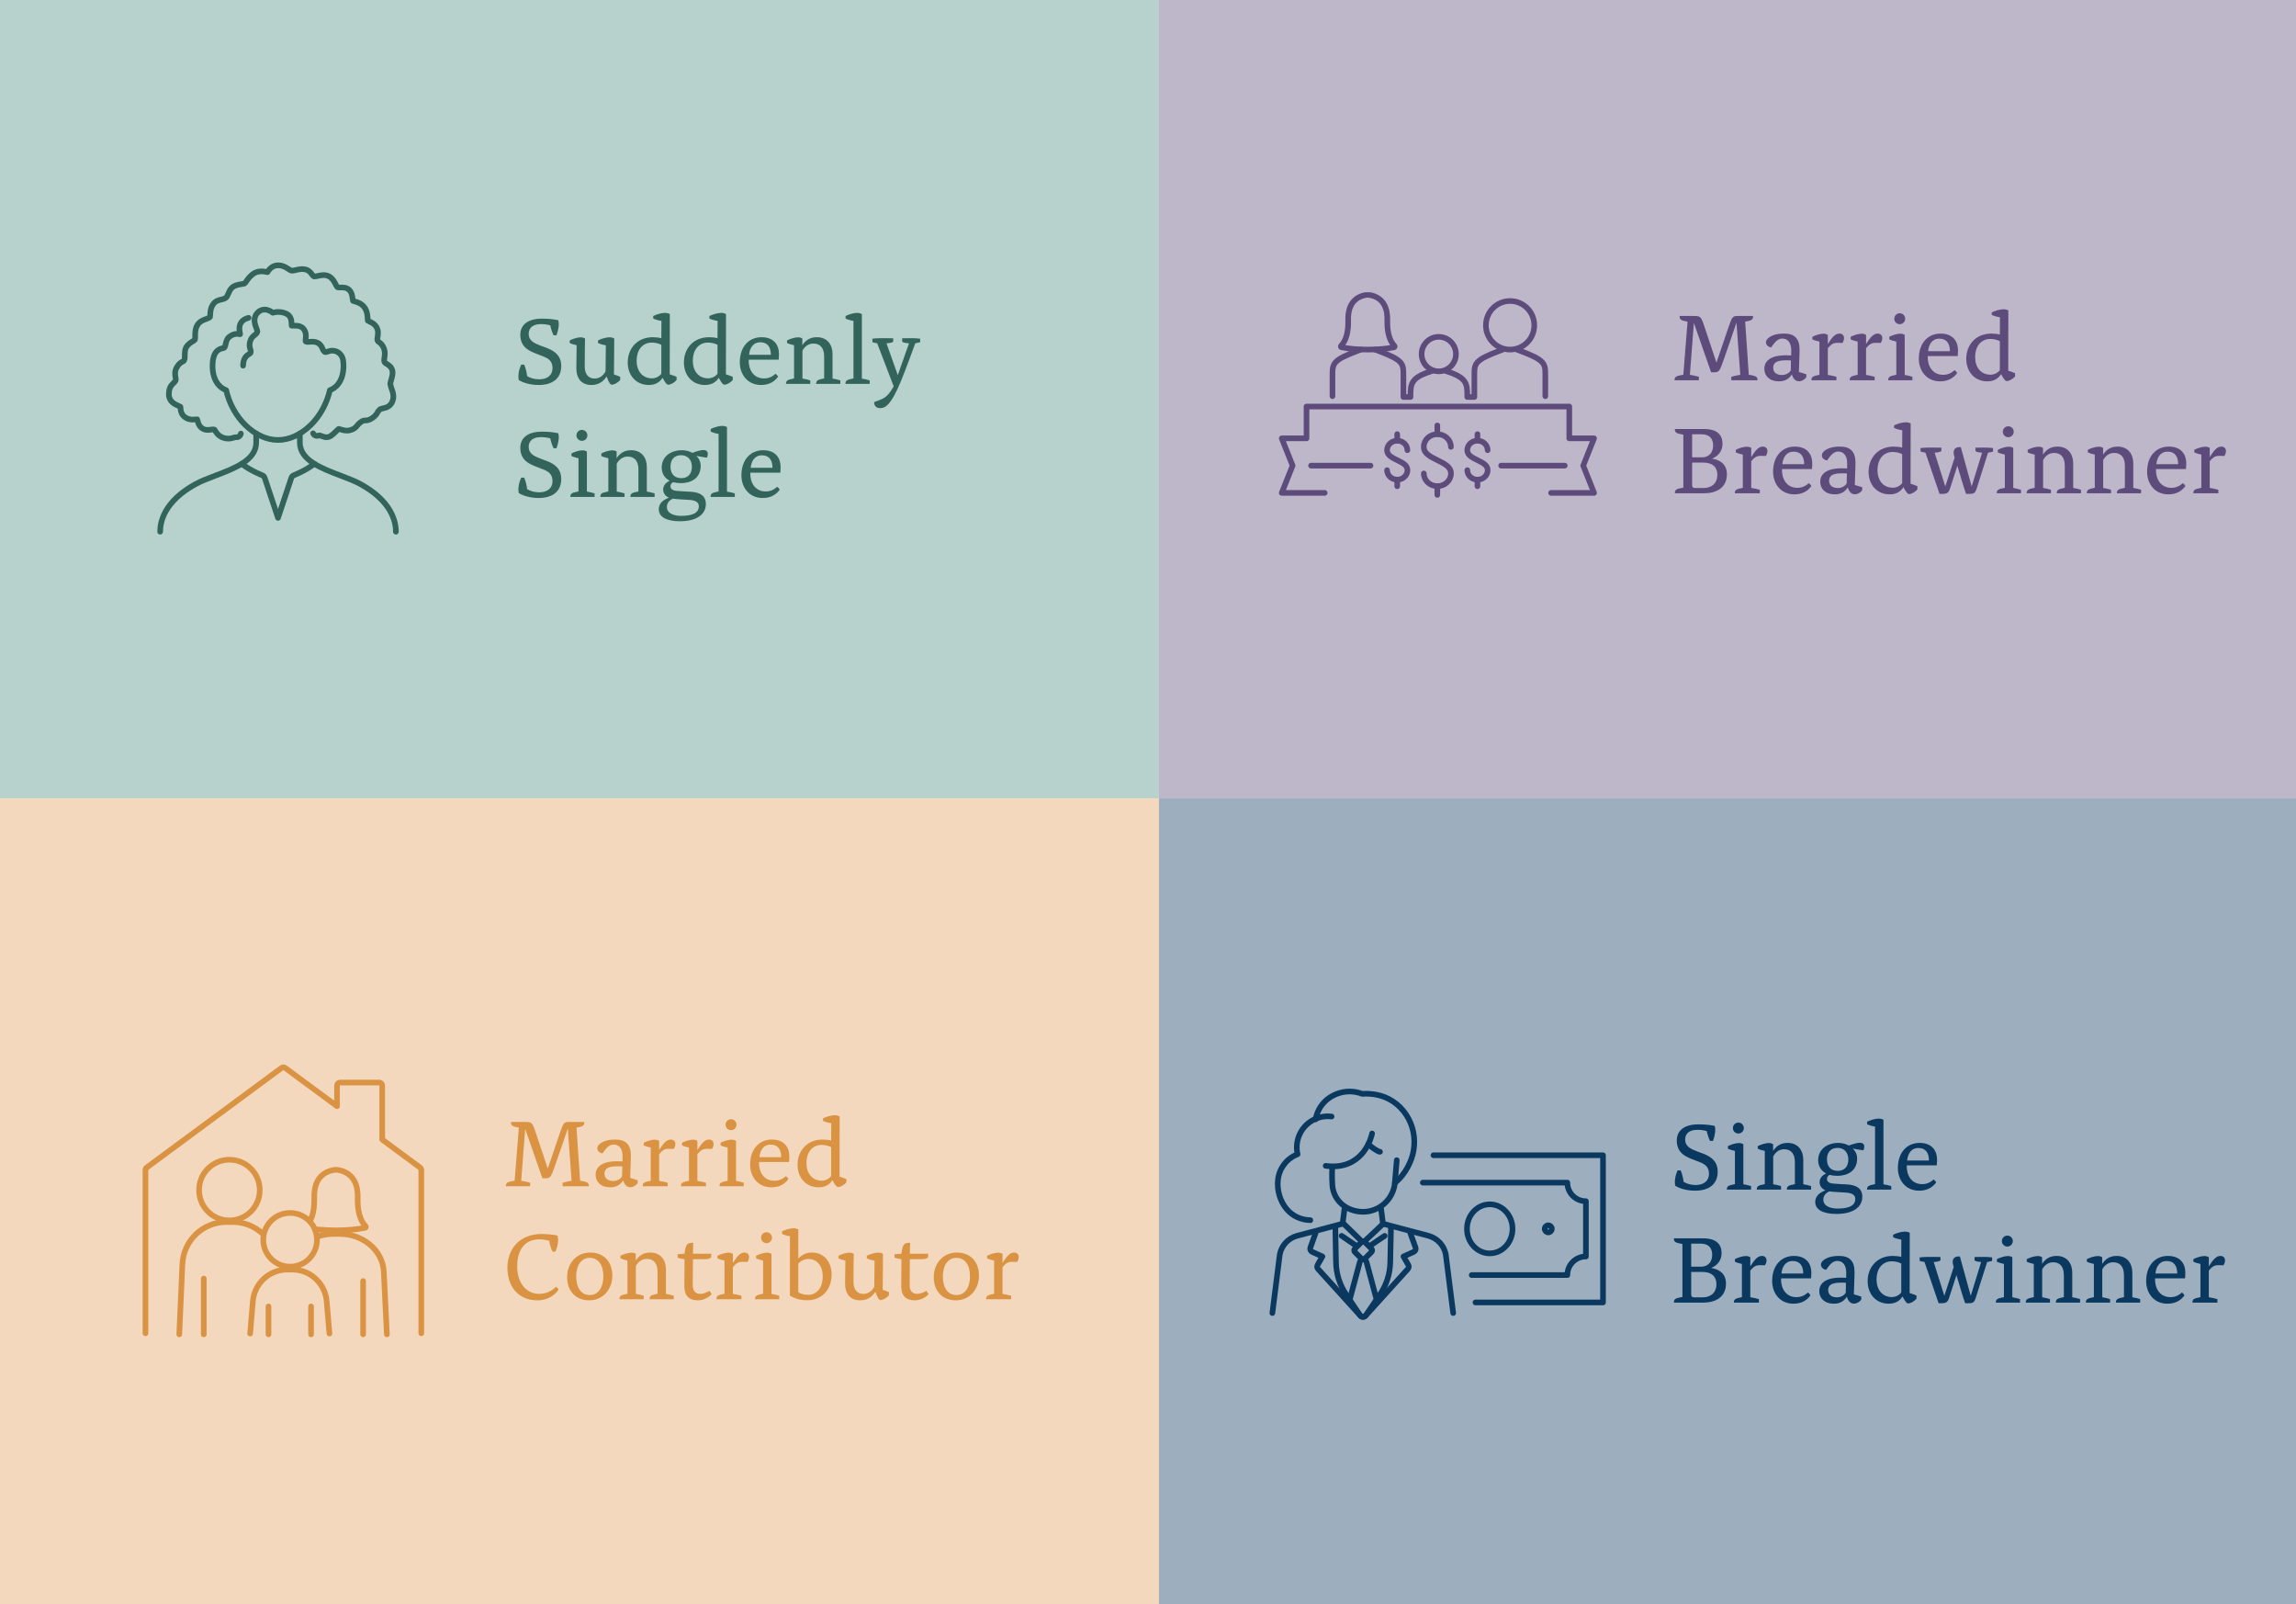 <svg width="630" height="440" viewBox="0 0 630 440" fill="none" xmlns="http://www.w3.org/2000/svg">
<rect x="0" y="0" width="630" height="440" fill="#808080" stroke="none"/>
<g clip-path="url(#clip0_25_2)">
<rect width="630" height="440" fill="#F1F6F8"/>
<rect width="318" height="219" fill="#B7D1CC"/>
<rect y="219" width="318" height="221" fill="#F3D8BE"/>
<rect x="318" width="318" height="219" fill="#BEB7C9"/>
<rect x="318" y="219" width="318" height="221" fill="#9DAFBF"/>
<g clip-path="url(#clip1_25_2)">
<path d="M108.629 145.846C108.629 142.976 107.372 137.465 98.958 132.819C97.421 131.969 95.459 131.223 93.382 130.436C88.175 128.458 82.274 126.219 82.274 121.396V118.918" stroke="#32645C" stroke-width="1.548" stroke-linecap="round" stroke-linejoin="round"/>
<path d="M70.297 118.918V121.396C70.297 126.218 64.395 128.458 59.189 130.436C57.111 131.225 55.15 131.969 53.614 132.819C45.199 137.465 43.942 142.976 43.942 145.846" stroke="#32645C" stroke-width="1.548" stroke-linecap="round" stroke-linejoin="round"/>
<path d="M66.321 127.223C68.649 129.086 71.883 130.337 71.921 130.353C72.257 130.482 72.516 130.754 72.63 131.092L76.285 142.057L79.941 131.092C80.054 130.752 80.314 130.48 80.649 130.353C80.687 130.339 83.922 129.086 86.25 127.223" stroke="#32645C" stroke-width="1.548" stroke-linecap="round" stroke-linejoin="round"/>
<path d="M66.703 100.303C66.742 98.236 67.609 97.55 68.42 97.069C68.716 96.893 68.716 96.89 68.745 96.78C68.862 96.343 68.816 96.206 68.704 95.872C68.477 95.196 68.312 94.489 68.764 93.272C69.008 92.615 69.48 92.234 69.858 91.927C70.24 91.62 70.492 91.413 70.628 90.933C70.625 90.768 70.46 90.33 70.35 90.039C69.946 88.972 69.268 87.183 70.749 85.701C71.263 85.187 71.902 84.917 72.6 84.917C72.612 84.917 72.626 84.917 72.638 84.917C73.539 84.929 74.332 85.386 74.853 85.784C75.697 85.552 77.102 85.369 78.59 86.061C79.922 86.681 79.974 88.022 80.003 88.824C80.008 88.978 80.017 89.188 80.036 89.333C80.195 89.348 80.443 89.341 80.624 89.338C81.453 89.317 82.995 89.283 83.672 90.805C84.011 91.566 83.939 92.307 83.88 92.904C83.841 93.313 83.819 93.609 83.899 93.681C84.063 93.827 84.572 93.793 85.02 93.762C85.674 93.717 86.415 93.668 87.106 94.015C88.011 94.467 88.291 95.151 88.477 95.604C88.618 95.946 88.719 96.192 89.104 96.529C89.202 96.615 89.534 96.61 90.055 96.401C90.894 96.066 91.83 96.123 92.621 96.561C93.412 97 93.957 97.762 94.117 98.652C94.209 99.168 94.256 99.731 94.256 100.327C94.256 104.595 92.148 106.447 90.514 107.033C89.678 110.691 87.839 114.054 85.284 116.571C82.586 119.228 79.391 120.693 76.287 120.693C73.183 120.693 69.989 119.23 67.291 116.571C64.736 114.054 62.896 110.691 62.06 107.033C60.426 106.447 58.318 104.597 58.318 100.327C58.318 99.187 58.487 98.19 58.822 97.358C59.216 96.377 60.11 95.671 61.156 95.513C61.609 95.444 61.708 95.353 61.922 94.366C62.063 93.714 62.24 92.904 62.94 92.38C64.151 91.472 65.005 91.534 65.712 91.663C65.759 91.671 65.815 91.681 65.858 91.687C65.865 91.681 65.876 91.675 65.886 91.666C65.87 91.546 65.843 91.391 65.822 91.274C65.721 90.703 65.583 89.921 65.836 89.144C66.152 88.169 66.948 87.51 68.202 87.187" stroke="#32645C" stroke-width="1.548" stroke-linecap="round" stroke-linejoin="round"/>
<path d="M66.087 118.941C65.979 119.594 65.362 120.034 64.708 119.926C64.624 119.91 64.352 119.991 64.155 120.048C63.761 120.163 63.245 120.313 62.616 120.315C62.212 120.315 61.761 120.253 61.266 120.079C59.901 119.601 59.337 118.657 58.999 118.093C58.955 118.017 58.898 117.921 58.857 117.861C58.609 117.763 58.313 117.795 57.846 117.857C57.332 117.926 56.694 118.012 56.038 117.777C54.725 117.302 54.398 116.109 54.204 115.395C54.173 115.28 54.128 115.12 54.092 115.018C54.023 115.001 53.901 115.006 53.588 115.044C53.002 115.115 52.116 115.221 51.097 114.654C49.695 113.875 49.59 112.628 49.534 111.958C49.523 111.839 49.51 111.671 49.491 111.574C49.364 111.5 49.119 111.394 48.947 111.318C48.036 110.921 46.339 110.182 46.339 108.189C46.339 106.454 46.899 105.771 47.577 105.118C47.802 104.901 47.979 104.729 48.151 104.437C48.275 104.225 48.256 104.036 48.161 103.506C48.039 102.819 47.855 101.78 48.571 100.649C49.19 99.668 49.68 99.388 50.17 99.168C50.331 99.094 50.366 99.079 50.526 98.84C50.7 98.578 50.701 98.023 50.703 97.485C50.705 96.627 50.708 95.653 51.358 94.871C51.9 94.221 52.404 93.917 52.809 93.671C53.066 93.516 53.272 93.391 53.49 93.181C53.55 93.004 53.55 92.505 53.55 92.17C53.55 91.32 53.55 90.261 54.075 89.317C54.704 88.182 55.678 87.83 56.46 87.546C56.938 87.372 57.318 87.235 57.627 86.948C57.66 86.824 57.672 86.535 57.681 86.318C57.712 85.565 57.76 84.427 58.558 83.364C59.192 82.518 60.05 82.32 60.74 82.161C61.161 82.063 61.524 81.978 61.845 81.765C62.23 81.509 62.382 81.182 62.636 80.582C62.812 80.169 63.011 79.702 63.352 79.248C64.065 78.297 65.293 78.097 66.28 77.936C66.564 77.889 66.992 77.819 67.117 77.76C67.198 77.717 67.339 77.509 67.502 77.27C67.838 76.775 68.295 76.098 69.222 75.31C70.539 74.191 72.257 74.356 73.387 74.653C73.937 73.708 74.881 72.779 76.286 72.779C77.591 72.779 78.492 73.369 79.15 73.799C79.474 74.01 79.78 74.21 79.988 74.237C80.296 74.278 80.748 74.174 81.226 74.064C81.975 73.89 82.825 73.694 83.729 73.892C84.744 74.113 85.268 74.818 85.616 75.284C85.923 75.697 86.023 75.805 86.238 75.845C86.407 75.874 86.866 75.771 87.199 75.695C88.083 75.494 89.295 75.219 90.379 75.869C91.292 76.418 91.739 77.294 92.098 77.999C92.234 78.268 92.44 78.672 92.552 78.758C92.717 78.87 93.097 78.863 93.465 78.856C94.158 78.842 95.107 78.825 95.852 79.568C96.531 80.247 96.656 81.177 96.76 81.925C96.785 82.112 96.822 82.377 96.861 82.532C96.985 82.58 97.183 82.639 97.337 82.685C98.099 82.91 99.253 83.252 100.032 84.372C100.766 85.426 100.831 86.557 100.88 87.385C100.892 87.581 100.905 87.84 100.931 87.969C101.026 88.038 101.253 88.141 101.409 88.213C101.982 88.476 102.847 88.874 103.354 89.824C103.868 90.787 103.722 91.716 103.615 92.393C103.553 92.787 103.5 93.126 103.579 93.363C103.657 93.597 103.689 93.621 103.944 93.805C104.255 94.03 104.728 94.371 105.125 95.103C105.765 96.286 105.603 97.351 105.484 98.13C105.405 98.654 105.364 98.962 105.471 99.218C105.588 99.504 105.784 99.634 106.181 99.878C106.652 100.169 107.364 100.609 107.627 101.543C107.866 102.394 107.608 103.281 107.359 104.139C107.247 104.524 107.058 105.169 107.099 105.376C107.202 105.907 107.357 106.352 107.507 106.786C107.79 107.602 108.083 108.445 107.859 109.489C107.426 111.504 105.976 111.82 105.11 112.009C104.633 112.113 104.355 112.181 104.166 112.37C103.786 112.75 103.679 112.945 103.555 113.172C103.295 113.646 103.027 114.059 102.166 114.668C101.279 115.294 100.623 115.325 100.145 115.345C99.791 115.361 99.576 115.371 99.035 115.758C98.483 116.152 98.254 116.439 98.032 116.716C97.587 117.271 97.159 117.72 96.062 118.007C95.004 118.286 94.112 118.004 93.46 117.797C93.29 117.744 93.068 117.673 92.944 117.653C92.733 117.809 92.425 118.114 92.148 118.385C91.335 119.187 90.566 119.943 89.617 119.943C89.12 119.943 88.685 119.778 88.302 119.632C87.899 119.479 87.645 119.391 87.499 119.458C86.898 119.735 86.186 119.474 85.91 118.872" stroke="#32645C" stroke-width="1.548" stroke-linecap="round" stroke-linejoin="round"/>
</g>
<path d="M142.763 91.883C142.763 89.176 144.72 87.407 148.74 87.407C150.964 87.407 152.412 87.675 153.162 87.836C153.484 88.8 153.323 90.194 152.706 91.963H151.902C151.634 91.481 151.179 90.248 150.991 89.256C150.375 89.069 149.49 88.908 148.445 88.908C146.274 88.908 145.068 89.873 145.068 91.588C145.068 92.955 145.899 93.759 147.212 94.348C148.15 94.777 148.659 94.938 149.892 95.394C152.438 96.332 153.993 97.725 153.993 100.405C153.993 103.916 151.5 105.604 147.802 105.604C145.309 105.604 143.407 104.908 142.361 104.264C142.04 102.978 142.442 101.182 143.005 100.03H143.835C144.291 101.048 144.559 102.388 144.639 103.166C145.363 103.648 146.596 104.05 147.963 104.05C150.241 104.05 151.607 102.844 151.607 100.995C151.607 99.092 150.535 98.341 149.035 97.752C147.4 97.082 146.891 97.001 145.524 96.305C143.889 95.474 142.763 94.107 142.763 91.883ZM168.541 92.847C168.487 97.457 168.514 100.512 168.46 102.71C169.184 102.951 169.827 103.192 170.176 103.353V104.238C169.613 104.908 168.594 105.524 167.844 105.524C167.442 105.524 166.96 104.747 166.477 103.273C165.861 104.157 164.682 105.604 162.296 105.604C159.67 105.604 158.142 103.97 158.142 100.941C158.142 99.44 158.196 95.903 158.223 94.697C157.579 94.563 156.775 94.322 156.32 94.08V93.383C157.017 93.008 158.383 92.526 159.321 92.526C159.911 92.526 160.286 92.713 160.527 92.847C160.501 94.268 160.447 96.492 160.447 100.539C160.447 102.656 161.465 103.836 163.154 103.836C164.44 103.836 165.486 103.112 166.156 101.879L166.236 94.724C165.352 94.59 164.548 94.322 164.092 94.08V93.383C164.789 93.008 166.129 92.526 167.335 92.526C167.924 92.526 168.3 92.713 168.541 92.847ZM178.917 103.782C179.935 103.782 180.927 103.246 181.463 102.522V94.59C180.98 94.295 179.935 93.973 178.89 93.973C176.156 93.973 174.682 96.171 174.682 98.931C174.682 101.638 176.156 103.782 178.917 103.782ZM183.794 86.147L183.768 102.683C184.438 102.898 185.108 103.112 185.644 103.353V104.238C185.161 104.854 184.116 105.524 183.366 105.524C183.017 105.524 182.615 105.176 181.811 103.621C181.221 104.532 180.176 105.604 178.032 105.604C174.575 105.604 172.243 103.005 172.243 99.414C172.243 95.581 174.87 92.499 179.131 92.499C179.935 92.499 180.873 92.606 181.463 92.767L181.49 88.023C180.578 87.889 179.721 87.621 179.238 87.38V86.683C179.962 86.308 181.436 85.826 182.454 85.826C183.071 85.826 183.553 86.013 183.794 86.147ZM194.332 103.782C195.351 103.782 196.342 103.246 196.878 102.522V94.59C196.396 94.295 195.351 93.973 194.305 93.973C191.572 93.973 190.098 96.171 190.098 98.931C190.098 101.638 191.572 103.782 194.332 103.782ZM199.21 86.147L199.183 102.683C199.853 102.898 200.523 103.112 201.059 103.353V104.238C200.577 104.854 199.532 105.524 198.781 105.524C198.433 105.524 198.031 105.176 197.227 103.621C196.637 104.532 195.592 105.604 193.448 105.604C189.991 105.604 187.659 103.005 187.659 99.414C187.659 95.581 190.285 92.499 194.547 92.499C195.351 92.499 196.289 92.606 196.878 92.767L196.905 88.023C195.994 87.889 195.136 87.621 194.654 87.38V86.683C195.377 86.308 196.851 85.826 197.87 85.826C198.486 85.826 198.969 86.013 199.21 86.147ZM212.83 102.522C213.017 102.656 213.473 103.166 213.5 103.326C212.669 104.479 211.275 105.604 208.837 105.604C205.031 105.604 202.994 102.603 202.994 99.414C202.994 94.992 205.594 92.499 208.944 92.499C212.374 92.499 213.741 94.67 213.741 97.055C213.741 97.671 213.714 98.1 213.661 98.663H205.433C205.326 101.182 206.612 103.809 209.641 103.809C211.007 103.809 211.919 103.3 212.83 102.522ZM211.517 97.323C211.517 95.34 210.713 93.893 208.622 93.893C206.559 93.893 205.701 95.608 205.54 97.323H211.517ZM228.44 97.135V103.836C229.218 103.97 230.022 104.157 230.584 104.345V105.31H223.938C223.938 104.372 224.313 104.157 226.135 103.809V97.779C226.135 95.42 225.037 94.241 223.187 94.241C221.66 94.241 220.668 95.26 220.186 96.224V103.836C220.963 103.97 221.767 104.157 222.33 104.345V105.31H215.683C215.683 104.372 216.058 104.157 217.881 103.809V94.697C217.211 94.563 216.407 94.322 215.951 94.08V93.383C216.648 93.008 218.015 92.526 218.98 92.526C219.543 92.526 219.918 92.713 220.159 92.847V94.697C220.936 93.491 222.115 92.499 224.125 92.499C227.047 92.499 228.44 94.59 228.44 97.135ZM236.487 86.147V103.862C237.13 103.943 238.095 104.157 238.631 104.345V105.31H231.984C231.984 104.372 232.36 104.157 234.182 103.809V88.023C233.324 87.889 232.467 87.621 232.011 87.38V86.683C232.708 86.308 234.209 85.826 235.147 85.826C235.763 85.826 236.246 86.013 236.487 86.147ZM243.237 94.161L246.346 102.898L249.428 94.161H249.401C248.731 94.134 247.9 94.027 247.552 93.732V92.794C248.41 92.767 249.643 92.767 249.75 92.767H250.232C250.768 92.767 251.921 92.821 252.483 92.901V93.866C252.055 94 251.653 94.08 251.143 94.161C250.581 95.769 248.624 101.048 247.338 104.238C244.39 111.501 242.728 111.956 241.495 111.956C240.262 111.956 239.807 111.072 239.86 110.295C242.514 109.276 243.318 109.276 245.22 105.98L240.691 94.161C240.182 94.08 239.807 94 239.378 93.866V92.901C239.941 92.821 241.066 92.767 241.602 92.767H242.889C242.996 92.767 244.229 92.767 245.086 92.794V93.732C244.711 94.027 243.934 94.134 243.237 94.161ZM142.763 122.883C142.763 120.176 144.72 118.407 148.74 118.407C150.964 118.407 152.412 118.675 153.162 118.836C153.484 119.801 153.323 121.194 152.706 122.963H151.902C151.634 122.481 151.179 121.248 150.991 120.256C150.375 120.069 149.49 119.908 148.445 119.908C146.274 119.908 145.068 120.873 145.068 122.588C145.068 123.955 145.899 124.759 147.212 125.348C148.15 125.777 148.659 125.938 149.892 126.393C152.438 127.331 153.993 128.725 153.993 131.405C153.993 134.916 151.5 136.604 147.802 136.604C145.309 136.604 143.407 135.908 142.361 135.264C142.04 133.978 142.442 132.182 143.005 131.03H143.835C144.291 132.048 144.559 133.388 144.639 134.166C145.363 134.648 146.596 135.05 147.963 135.05C150.241 135.05 151.607 133.844 151.607 131.995C151.607 130.092 150.535 129.342 149.035 128.752C147.4 128.082 146.891 128.002 145.524 127.305C143.889 126.474 142.763 125.107 142.763 122.883ZM158.169 119.425C158.169 118.595 158.839 117.924 159.67 117.924C160.501 117.924 161.171 118.595 161.171 119.425C161.171 120.256 160.501 120.926 159.67 120.926C158.839 120.926 158.169 120.256 158.169 119.425ZM161.037 123.847V134.836C161.787 134.97 162.591 135.157 163.154 135.345V136.31H156.507C156.507 135.372 156.883 135.157 158.732 134.809V125.697C158.062 125.563 157.258 125.321 156.802 125.08V124.383C157.499 124.008 158.866 123.526 159.831 123.526C160.393 123.526 160.795 123.713 161.037 123.847ZM177.483 128.136V134.836C178.26 134.97 179.064 135.157 179.627 135.345V136.31H172.98C172.98 135.372 173.355 135.157 175.178 134.809V128.779C175.178 126.42 174.079 125.241 172.23 125.241C170.702 125.241 169.71 126.259 169.228 127.224V134.836C170.005 134.97 170.809 135.157 171.372 135.345V136.31H164.726C164.726 135.372 165.101 135.157 166.923 134.809V125.697C166.253 125.563 165.449 125.321 164.994 125.08V124.383C165.69 124.008 167.057 123.526 168.022 123.526C168.585 123.526 168.96 123.713 169.201 123.847V125.697C169.978 124.491 171.158 123.499 173.168 123.499C176.089 123.499 177.483 125.589 177.483 128.136ZM186.979 131.164C188.614 131.164 189.847 130.146 189.847 128.028C189.847 126.045 188.614 124.866 186.872 124.866C184.943 124.866 183.978 126.179 183.978 127.975C183.978 130.199 185.237 131.164 186.979 131.164ZM187.14 123.499C188.105 123.499 189.177 123.767 189.981 124.223C191.026 123.821 192.313 123.445 193.036 123.445C193.733 123.445 194.216 123.821 194.216 124.464C194.216 124.866 194.108 125.321 193.974 125.536C193.974 125.536 192.179 125.295 191.053 125.053C191.75 125.67 192.259 126.608 192.259 127.76C192.259 131.271 189.525 132.531 186.819 132.531C186.122 132.531 185.398 132.45 184.728 132.263C184.299 132.45 183.978 132.852 183.978 133.388C183.978 133.978 184.38 134.514 185.613 134.648C187.14 134.809 187.891 134.782 189.499 134.889C192.179 135.05 193.68 136.042 193.68 138.293C193.68 140.973 191.348 142.983 186.551 142.983C182.772 142.983 180.762 141.723 180.762 139.713C180.762 138.186 181.807 137.167 183.549 136.524C182.477 136.042 181.968 135.184 181.968 134.273C181.968 133.094 182.772 132.37 183.737 131.861C182.504 131.218 181.566 130.012 181.566 128.243C181.566 125.375 183.871 123.499 187.14 123.499ZM188.989 137.114C187.328 137.007 186.041 136.98 184.621 136.792C183.522 137.275 182.986 138.132 182.986 139.07C182.986 140.973 185.211 141.509 186.872 141.509C189.847 141.509 191.75 140.785 191.75 138.883C191.75 137.73 190.839 137.221 188.989 137.114ZM199.479 117.147V134.862C200.122 134.943 201.087 135.157 201.623 135.345V136.31H194.976C194.976 135.372 195.352 135.157 197.174 134.809V119.023C196.317 118.889 195.459 118.621 195.003 118.38V117.683C195.7 117.308 197.201 116.826 198.139 116.826C198.755 116.826 199.238 117.013 199.479 117.147ZM213.275 133.522C213.462 133.656 213.918 134.166 213.945 134.326C213.114 135.479 211.72 136.604 209.281 136.604C205.476 136.604 203.439 133.603 203.439 130.414C203.439 125.991 206.039 123.499 209.389 123.499C212.819 123.499 214.186 125.67 214.186 128.055C214.186 128.672 214.159 129.1 214.106 129.663H205.878C205.771 132.182 207.057 134.809 210.086 134.809C211.452 134.809 212.364 134.3 213.275 133.522ZM211.962 128.323C211.962 126.34 211.158 124.893 209.067 124.893C207.003 124.893 206.146 126.608 205.985 128.323H211.962Z" fill="#32645C"/>
<g clip-path="url(#clip2_25_2)">
<path d="M62.948 334.779C67.548 334.779 71.277 331.05 71.277 326.45C71.277 321.85 67.548 318.121 62.948 318.121C58.348 318.121 54.619 321.85 54.619 326.45C54.619 331.05 58.348 334.779 62.948 334.779Z" stroke="#D99342" stroke-width="1.548" stroke-linecap="round" stroke-linejoin="round"/>
<path d="M79.606 347.457C83.676 347.457 86.976 344.158 86.976 340.087C86.976 336.017 83.676 332.718 79.606 332.718C75.536 332.718 72.236 336.017 72.236 340.087C72.236 344.158 75.536 347.457 79.606 347.457Z" stroke="#D99342" stroke-width="1.548" stroke-linecap="round" stroke-linejoin="round"/>
<path d="M115.597 365.728V320.934C115.597 320.671 115.471 320.423 115.26 320.267L104.878 312.599V297.779C104.878 297.322 104.506 296.95 104.049 296.95H93.307C92.85 296.95 92.478 297.322 92.478 297.779V303.443L78.248 292.935C77.954 292.719 77.555 292.719 77.263 292.935L40.252 320.267C40.041 320.423 39.915 320.671 39.915 320.934V365.727" stroke="#D99342" stroke-width="1.548" stroke-linecap="round" stroke-linejoin="round"/>
<path d="M85.162 334.748C85.256 334.527 85.533 333.923 85.612 333.682C86.073 332.286 86.281 330.558 86.231 328.525C86.169 325.975 86.785 324.014 88.059 322.695C89.773 320.924 92.169 320.882 92.184 320.882C92.208 320.882 94.603 320.924 96.318 322.695C97.594 324.012 98.207 325.974 98.145 328.525C98.056 332.164 98.784 334.795 100.304 336.346C100.417 336.463 100.396 336.585 100.381 336.633C100.345 336.755 100.245 336.776 100.212 336.783C97.925 337.257 95.226 337.498 92.188 337.498C90.623 337.498 89.132 337.431 87.739 337.302C87.548 337.285 86.828 337.255 86.64 337.235" stroke="#D99342" stroke-width="1.548" stroke-linecap="round" stroke-linejoin="round"/>
<path d="M68.636 365.808L69.356 357.337C69.585 352.244 73.758 348.255 78.856 348.255H80.172C85.27 348.255 89.443 352.244 89.674 357.375L90.392 365.808" stroke="#D99342" stroke-width="1.548" stroke-linecap="round" stroke-linejoin="round"/>
<path d="M49.191 366.023L50.043 346.79C50.335 340.294 55.657 335.204 62.162 335.204H63.84C67.091 335.204 70.049 336.476 72.229 338.567" stroke="#D99342" stroke-width="1.548" stroke-linecap="round" stroke-linejoin="round"/>
<path d="M86.914 339.277C88.333 338.76 89.884 338.474 91.51 338.474H93.189C99.692 338.474 105.015 343.023 105.308 348.831L106.159 366.023" stroke="#D99342" stroke-width="1.548" stroke-linecap="round" stroke-linejoin="round"/>
<path d="M55.912 366.023V350.719" stroke="#D99342" stroke-width="1.548" stroke-linecap="round" stroke-linejoin="round"/>
<path d="M99.635 366.023V351.409" stroke="#D99342" stroke-width="1.548" stroke-linecap="round" stroke-linejoin="round"/>
<path d="M85.351 366.022V358.371" stroke="#D99342" stroke-width="1.548" stroke-linecap="round" stroke-linejoin="round"/>
<path d="M73.676 366.022V358.371" stroke="#D99342" stroke-width="1.548" stroke-linecap="round" stroke-linejoin="round"/>
</g>
<path d="M158.178 309.318L159.17 323.871C161.207 324.219 161.582 324.433 161.582 325.398H154.373V324.433C155.016 324.219 156.034 324.031 156.838 323.897L155.793 309.586C154.587 313.177 153.274 316.956 152.095 320.306C151.344 322.423 151.05 323.201 149.951 323.201H148.825C148.825 323.201 145.85 314.624 144.108 309.666L143.009 323.897C143.813 324.031 144.832 324.219 145.475 324.433V325.398H138.802C138.802 324.433 139.177 324.219 141.214 323.871L142.366 309.318C140.49 308.969 140.195 308.755 140.195 307.763H144.296C145.85 307.763 146.118 308.031 146.895 310.363L150.299 320.547L153.73 310.497C154.56 308.031 154.855 307.763 156.008 307.763H160.349C160.349 308.755 160.055 308.969 158.178 309.318ZM168.284 323.951C169.329 323.951 170.321 323.388 170.696 322.665L170.75 319.958C167.855 319.797 165.872 320.038 165.872 321.968C165.872 323.308 166.89 323.951 168.284 323.951ZM174.957 323.737V324.567C174.475 325.237 173.698 325.666 172.947 325.666C172.009 325.666 171.366 325.023 170.991 323.79C170.24 324.969 169.142 325.693 167.426 325.693C164.827 325.693 163.433 324.139 163.433 322.263C163.433 319.77 165.684 318.537 169.302 318.537C169.972 318.537 170.348 318.564 170.803 318.591C170.803 318.591 170.83 317.653 170.83 317.224C170.83 315.134 169.919 313.954 168.338 313.954C166.864 313.954 165.979 315.509 165.309 316.393C163.808 316.152 163.353 314.678 164.612 313.74C165.604 312.99 166.917 312.588 168.9 312.588C171.714 312.588 173.108 314.008 173.108 316.929C173.108 318.805 172.947 321.057 172.92 323.12C173.591 323.308 174.475 323.576 174.957 323.737ZM180.859 312.936V315.455C181.985 313.686 182.842 312.588 184.048 312.588C184.799 312.588 185.308 313.07 185.308 313.82C185.308 314.437 185.04 314.919 184.852 315.16C182.789 315.107 182.253 314.919 180.859 316.608V323.924C181.717 324.058 182.548 324.246 183.218 324.433V325.398H176.357C176.357 324.46 176.732 324.246 178.554 323.897V314.785C177.884 314.651 177.08 314.41 176.625 314.169V313.472C177.321 313.097 178.688 312.614 179.653 312.614C180.216 312.614 180.618 312.802 180.859 312.936ZM191.354 312.936V315.455C192.48 313.686 193.338 312.588 194.544 312.588C195.294 312.588 195.803 313.07 195.803 313.82C195.803 314.437 195.535 314.919 195.348 315.16C193.284 315.107 192.748 314.919 191.354 316.608V323.924C192.212 324.058 193.043 324.246 193.713 324.433V325.398H186.852C186.852 324.46 187.227 324.246 189.049 323.897V314.785C188.379 314.651 187.575 314.41 187.12 314.169V313.472C187.817 313.097 189.183 312.614 190.148 312.614C190.711 312.614 191.113 312.802 191.354 312.936ZM199.087 308.514C199.087 307.683 199.757 307.013 200.588 307.013C201.419 307.013 202.089 307.683 202.089 308.514C202.089 309.345 201.419 310.015 200.588 310.015C199.757 310.015 199.087 309.345 199.087 308.514ZM201.955 312.936V323.924C202.705 324.058 203.509 324.246 204.072 324.433V325.398H197.425C197.425 324.46 197.801 324.246 199.65 323.897V314.785C198.98 314.651 198.176 314.41 197.72 314.169V313.472C198.417 313.097 199.784 312.614 200.749 312.614C201.312 312.614 201.714 312.802 201.955 312.936ZM215.667 322.611C215.855 322.745 216.31 323.254 216.337 323.415C215.506 324.567 214.113 325.693 211.674 325.693C207.868 325.693 205.831 322.691 205.831 319.502C205.831 315.08 208.431 312.588 211.781 312.588C215.211 312.588 216.578 314.758 216.578 317.144C216.578 317.76 216.551 318.189 216.498 318.752H208.27C208.163 321.271 209.449 323.897 212.478 323.897C213.845 323.897 214.756 323.388 215.667 322.611ZM214.354 317.412C214.354 315.428 213.55 313.981 211.459 313.981C209.396 313.981 208.538 315.696 208.377 317.412H214.354ZM225.514 323.871C226.533 323.871 227.524 323.335 228.06 322.611V314.678C227.578 314.383 226.533 314.062 225.487 314.062C222.754 314.062 221.28 316.259 221.28 319.02C221.28 321.727 222.754 323.871 225.514 323.871ZM230.392 306.236L230.365 322.772C231.035 322.986 231.705 323.201 232.241 323.442V324.326C231.759 324.943 230.713 325.613 229.963 325.613C229.615 325.613 229.213 325.264 228.409 323.71C227.819 324.621 226.774 325.693 224.63 325.693C221.172 325.693 218.841 323.093 218.841 319.502C218.841 315.67 221.467 312.588 225.729 312.588C226.533 312.588 227.471 312.695 228.06 312.856L228.087 308.112C227.176 307.978 226.318 307.71 225.836 307.469V306.772C226.559 306.397 228.033 305.914 229.052 305.914C229.668 305.914 230.151 306.102 230.392 306.236ZM147.431 356.693C142.259 356.693 139.23 352.941 139.23 347.768C139.23 342.703 142.447 338.495 148.664 338.495C150.219 338.495 152.363 338.737 152.979 338.951C153.086 339.299 153.14 339.862 153.14 340.264C153.14 341.283 152.765 342.489 152.416 343.346H151.612C151.291 342.676 150.916 341.631 150.701 340.371C150.192 340.211 149.227 339.969 147.994 339.969C144.269 339.969 141.911 342.489 141.911 347.393C141.911 351.628 144.135 354.924 148.021 354.924C150.514 354.924 152.014 353.477 152.577 352.968C152.792 353.102 153.194 353.531 153.274 353.718C152.443 355.005 150.621 356.693 147.431 356.693ZM155.608 350.314C155.608 346.696 158.046 343.588 161.959 343.588C165.631 343.588 168.016 346.053 168.016 349.939C168.016 353.557 165.551 356.693 161.664 356.693C157.993 356.693 155.608 354.174 155.608 350.314ZM158.1 350.127C158.1 353.182 159.413 355.246 161.852 355.246C164.157 355.246 165.551 353.182 165.551 350.127C165.551 347.072 164.237 345.035 161.798 345.035C159.52 345.035 158.1 347.072 158.1 350.127ZM182.728 348.224V354.924C183.505 355.058 184.309 355.246 184.872 355.433V356.398H178.225C178.225 355.46 178.6 355.246 180.423 354.897V348.867C180.423 346.509 179.324 345.33 177.475 345.33C175.947 345.33 174.955 346.348 174.473 347.313V354.924C175.25 355.058 176.054 355.246 176.617 355.433V356.398H169.971C169.971 355.46 170.346 355.246 172.168 354.897V345.785C171.498 345.651 170.694 345.41 170.239 345.169V344.472C170.935 344.097 172.302 343.614 173.267 343.614C173.83 343.614 174.205 343.802 174.446 343.936V345.785C175.223 344.579 176.403 343.588 178.413 343.588C181.334 343.588 182.728 345.678 182.728 348.224ZM192.951 345.41H190.137C190.11 348.09 190.084 351.279 190.084 352.593C190.084 354.04 190.807 354.924 192.147 354.924C193.139 354.924 194.104 354.415 194.64 354.093C194.774 354.174 195.202 354.817 195.256 355.005C194.747 355.701 193.166 356.693 191.477 356.693C189.012 356.693 187.779 355.353 187.779 352.861C187.779 350.877 187.832 347.393 187.832 345.41C187.377 345.356 186.599 345.222 185.929 345.008V344.043C186.358 343.99 187.135 343.936 187.832 343.909C188.127 341.041 188.77 340.907 190.218 340.907C190.218 340.907 190.164 342.194 190.137 343.909H195.149V344.847C194.827 345.276 194.372 345.41 192.951 345.41ZM201.09 343.936V346.455C202.216 344.686 203.074 343.588 204.28 343.588C205.03 343.588 205.539 344.07 205.539 344.82C205.539 345.437 205.271 345.919 205.084 346.16C203.02 346.107 202.484 345.919 201.09 347.608V354.924C201.948 355.058 202.779 355.246 203.449 355.433V356.398H196.588C196.588 355.46 196.963 355.246 198.786 354.897V345.785C198.116 345.651 197.312 345.41 196.856 345.169V344.472C197.553 344.097 198.92 343.614 199.884 343.614C200.447 343.614 200.849 343.802 201.09 343.936ZM208.823 339.514C208.823 338.683 209.493 338.013 210.324 338.013C211.155 338.013 211.825 338.683 211.825 339.514C211.825 340.345 211.155 341.015 210.324 341.015C209.493 341.015 208.823 340.345 208.823 339.514ZM211.691 343.936V354.924C212.441 355.058 213.245 355.246 213.808 355.433V356.398H207.162C207.162 355.46 207.537 355.246 209.386 354.897V345.785C208.716 345.651 207.912 345.41 207.456 345.169V344.472C208.153 344.097 209.52 343.614 210.485 343.614C211.048 343.614 211.45 343.802 211.691 343.936ZM216.747 355.38V339.112C215.889 338.978 215.031 338.71 214.576 338.469V337.772C215.273 337.397 216.773 336.914 217.711 336.914C218.328 336.914 218.81 337.102 219.051 337.236V345.249C219.882 344.311 221.061 343.588 222.803 343.588C226.341 343.588 228.19 346.455 228.19 349.564C228.19 353.772 225.484 356.666 221.571 356.666C219.534 356.666 218.14 356.237 216.747 355.38ZM221.731 355.192C224.063 355.192 225.752 353.316 225.752 350.127C225.752 347.286 224.251 345.356 221.839 345.356C220.418 345.356 219.587 346.026 219.051 346.616V354.469C219.641 354.871 220.606 355.192 221.731 355.192ZM242.279 343.936C242.226 348.546 242.252 351.601 242.199 353.799C242.922 354.04 243.566 354.281 243.914 354.442V355.326C243.351 355.996 242.333 356.613 241.582 356.613C241.18 356.613 240.698 355.835 240.215 354.361C239.599 355.246 238.42 356.693 236.035 356.693C233.408 356.693 231.88 355.058 231.88 352.03C231.88 350.529 231.934 346.991 231.961 345.785C231.318 345.651 230.514 345.41 230.058 345.169V344.472C230.755 344.097 232.122 343.614 233.06 343.614C233.649 343.614 234.025 343.802 234.266 343.936C234.239 345.356 234.185 347.581 234.185 351.628C234.185 353.745 235.204 354.924 236.892 354.924C238.179 354.924 239.224 354.201 239.894 352.968L239.974 345.812C239.09 345.678 238.286 345.41 237.83 345.169V344.472C238.527 344.097 239.867 343.614 241.073 343.614C241.663 343.614 242.038 343.802 242.279 343.936ZM252.467 345.41H249.653C249.626 348.09 249.6 351.279 249.6 352.593C249.6 354.04 250.323 354.924 251.663 354.924C252.655 354.924 253.62 354.415 254.156 354.093C254.29 354.174 254.719 354.817 254.772 355.005C254.263 355.701 252.682 356.693 250.993 356.693C248.528 356.693 247.295 355.353 247.295 352.861C247.295 350.877 247.348 347.393 247.348 345.41C246.893 345.356 246.116 345.222 245.446 345.008V344.043C245.874 343.99 246.652 343.936 247.348 343.909C247.643 341.041 248.286 340.907 249.734 340.907C249.734 340.907 249.68 342.194 249.653 343.909H254.665V344.847C254.343 345.276 253.888 345.41 252.467 345.41ZM256.214 350.314C256.214 346.696 258.653 343.588 262.566 343.588C266.238 343.588 268.623 346.053 268.623 349.939C268.623 353.557 266.157 356.693 262.271 356.693C258.6 356.693 256.214 354.174 256.214 350.314ZM258.707 350.127C258.707 353.182 260.02 355.246 262.459 355.246C264.764 355.246 266.157 353.182 266.157 350.127C266.157 347.072 264.844 345.035 262.405 345.035C260.127 345.035 258.707 347.072 258.707 350.127ZM275.08 343.936V346.455C276.206 344.686 277.063 343.588 278.269 343.588C279.02 343.588 279.529 344.07 279.529 344.82C279.529 345.437 279.261 345.919 279.073 346.16C277.01 346.107 276.474 345.919 275.08 347.608V354.924C275.937 355.058 276.768 355.246 277.438 355.433V356.398H270.577C270.577 355.46 270.953 355.246 272.775 354.897V345.785C272.105 345.651 271.301 345.41 270.845 345.169V344.472C271.542 344.097 272.909 343.614 273.874 343.614C274.437 343.614 274.839 343.802 275.08 343.936Z" fill="#D99342"/>
<g clip-path="url(#clip3_25_2)">
<path d="M423.861 337.085C423.861 337.624 424.292 338.057 424.829 338.057C425.365 338.057 425.802 337.625 425.802 337.085C425.802 336.545 425.365 336.114 424.829 336.114C424.292 336.114 423.861 336.545 423.861 337.085Z" stroke="#0A385E" stroke-width="1.548" stroke-linecap="round" stroke-linejoin="round"/>
<path d="M404.853 357.271H439.85V337.083V316.895H393.328" stroke="#0A385E" stroke-width="1.548" stroke-linecap="round" stroke-linejoin="round"/>
<path d="M390.405 324.404H430.062C430.062 327.219 432.343 329.501 435.156 329.501V344.667C432.342 344.667 430.062 346.95 430.062 349.763H403.822" stroke="#0A385E" stroke-width="1.548" stroke-linecap="round" stroke-linejoin="round"/>
<path d="M402.519 337.085C402.519 340.8 405.32 343.812 408.771 343.812C412.222 343.812 415.022 340.801 415.022 337.085C415.022 333.37 412.222 330.357 408.771 330.357C405.32 330.357 402.519 333.368 402.519 337.085Z" stroke="#0A385E" stroke-width="1.548" stroke-linecap="round" stroke-linejoin="round"/>
<path d="M383.259 318.25L382.719 324.666C382.719 324.676 382.717 324.688 382.716 324.698C382.171 329.143 378.376 332.412 374.006 332.412C373.652 332.412 373.293 332.39 372.932 332.347C370.743 332.078 368.884 331.16 367.553 329.693C366.411 328.433 365.717 326.834 365.598 325.19C365.404 322.497 365.548 320.3 365.555 320.159" stroke="#0A385E" stroke-width="1.548" stroke-linecap="round" stroke-linejoin="round"/>
<path d="M376.486 310.923C376.467 311.03 375.981 313.547 374.182 315.903C372.714 317.825 370.116 319.947 365.793 319.947C365.151 319.947 364.472 319.901 363.753 319.799" stroke="#0A385E" stroke-width="1.548" stroke-linecap="round" stroke-linejoin="round"/>
<path d="M359.542 334.707C359.532 334.707 359.521 334.707 359.511 334.707C356.908 334.62 354.678 333.574 353.063 331.684C351.234 329.545 350.317 326.418 350.671 323.524C351.056 320.374 353.127 317.75 356.04 316.625C355.818 315.664 355.766 314.679 355.888 313.683C356.459 309.027 360.711 305.703 365.366 306.274" stroke="#0A385E" stroke-width="1.548" stroke-linecap="round" stroke-linejoin="round"/>
<path d="M360.979 307.046C361.097 306.377 361.291 305.718 361.555 305.087C362.509 302.794 364.356 301.017 366.753 300.084C369.045 299.191 371.533 299.184 373.785 300.06C374.853 299.955 376.2 300.025 377.527 300.257C384.506 301.485 389.142 308.409 387.859 315.69C387.411 318.238 385.803 322.014 382.735 324.476" stroke="#0A385E" stroke-width="1.548" stroke-linecap="round" stroke-linejoin="round"/>
<path d="M378.653 315.942C378.519 315.942 378.381 315.912 378.254 315.846C377.017 315.212 376.082 314.457 375.449 313.85" stroke="#0A385E" stroke-width="1.548" stroke-linecap="round" stroke-linejoin="round"/>
<path d="M349.125 360.178L351.161 344.103C351.165 344.079 351.168 344.055 351.173 344.03C351.667 341.628 353.438 339.709 355.792 339.022C355.799 339.02 355.807 339.018 355.814 339.015L368.391 335.681L368.965 331.206" stroke="#0A385E" stroke-width="1.548" stroke-linecap="round" stroke-linejoin="round"/>
<path d="M398.742 360.178L396.706 344.103C396.703 344.079 396.7 344.055 396.694 344.03C396.201 341.628 394.43 339.709 392.076 339.022C392.069 339.02 392.06 339.018 392.054 339.015L379.477 335.681L378.903 331.206" stroke="#0A385E" stroke-width="1.548" stroke-linecap="round" stroke-linejoin="round"/>
<path d="M381.673 336.632L381.47 346.273C381.403 349.43 380.431 352.48 378.657 355.092L374.764 360.823C374.588 361.081 374.298 361.234 373.987 361.234H373.985C373.674 361.234 373.381 361.078 373.208 360.818L369.352 355.078C367.6 352.472 366.644 349.433 366.586 346.292L366.405 336.626" stroke="#0A385E" stroke-width="1.548" stroke-linecap="round" stroke-linejoin="round"/>
<path d="M387.002 338.308L388.408 342.225C388.573 342.686 388.357 343.198 387.91 343.4L385.1 344.665L386.429 346.988C386.63 347.341 386.582 347.784 386.311 348.085L374.683 360.93C374.505 361.126 374.252 361.239 373.987 361.239C373.722 361.239 373.469 361.128 373.291 360.932L361.65 348.087C361.376 347.786 361.328 347.342 361.531 346.99L362.86 344.667L360.05 343.401C359.603 343.2 359.387 342.689 359.552 342.227L360.958 338.31" stroke="#0A385E" stroke-width="1.548" stroke-linecap="round" stroke-linejoin="round"/>
<path d="M379.614 335.605L374.681 340.258C374.501 340.428 374.269 340.514 374.036 340.514C373.804 340.514 373.564 340.425 373.381 340.248L368.598 335.595" stroke="#0A385E" stroke-width="1.548" stroke-linecap="round" stroke-linejoin="round"/>
<path d="M374.037 345.459C373.869 345.459 373.707 345.392 373.588 345.274L371.75 343.436C371.632 343.317 371.564 343.155 371.564 342.987C371.564 342.818 371.632 342.657 371.75 342.538L373.588 340.7C373.836 340.452 374.238 340.452 374.486 340.7L376.324 342.538C376.572 342.786 376.572 343.188 376.324 343.436L374.486 345.274C374.367 345.392 374.206 345.459 374.037 345.459Z" stroke="#0A385E" stroke-width="1.548" stroke-linecap="round" stroke-linejoin="round"/>
<path d="M370.409 356.27L373.131 346.154C373.241 345.743 373.613 345.459 374.037 345.459C374.462 345.459 374.833 345.745 374.943 346.154L377.665 356.27" stroke="#0A385E" stroke-width="1.548" stroke-linecap="round" stroke-linejoin="round"/>
<path d="M368.139 339.006L371.841 341.518" stroke="#0A385E" stroke-width="1.548" stroke-linecap="round" stroke-linejoin="round"/>
<path d="M376.233 341.518L379.935 339.006" stroke="#0A385E" stroke-width="1.548" stroke-linecap="round" stroke-linejoin="round"/>
</g>
<path d="M460.084 312.895C460.084 310.188 462.04 308.419 466.06 308.419C468.285 308.419 469.732 308.687 470.482 308.848C470.804 309.813 470.643 311.206 470.027 312.975H469.223C468.955 312.493 468.499 311.26 468.311 310.268C467.695 310.081 466.811 309.92 465.765 309.92C463.594 309.92 462.388 310.885 462.388 312.6C462.388 313.967 463.219 314.771 464.533 315.36C465.471 315.789 465.98 315.95 467.213 316.406C469.759 317.344 471.313 318.737 471.313 321.417C471.313 324.928 468.821 326.617 465.122 326.617C462.63 326.617 460.727 325.92 459.682 325.277C459.36 323.99 459.762 322.194 460.325 321.042H461.156C461.611 322.06 461.879 323.401 461.96 324.178C462.683 324.66 463.916 325.062 465.283 325.062C467.561 325.062 468.928 323.856 468.928 322.007C468.928 320.104 467.856 319.354 466.355 318.764C464.72 318.094 464.211 318.014 462.844 317.317C461.209 316.486 460.084 315.119 460.084 312.895ZM475.489 309.437C475.489 308.607 476.159 307.937 476.99 307.937C477.821 307.937 478.491 308.607 478.491 309.437C478.491 310.268 477.821 310.938 476.99 310.938C476.159 310.938 475.489 310.268 475.489 309.437ZM478.357 313.86V324.848C479.107 324.982 479.911 325.169 480.474 325.357V326.322H473.828C473.828 325.384 474.203 325.169 476.052 324.821V315.709C475.382 315.575 474.578 315.334 474.123 315.092V314.396C474.819 314.02 476.186 313.538 477.151 313.538C477.714 313.538 478.116 313.726 478.357 313.86ZM494.803 318.148V324.848C495.58 324.982 496.384 325.169 496.947 325.357V326.322H490.3C490.3 325.384 490.676 325.169 492.498 324.821V318.791C492.498 316.432 491.399 315.253 489.55 315.253C488.022 315.253 487.031 316.272 486.548 317.236V324.848C487.326 324.982 488.13 325.169 488.692 325.357V326.322H482.046C482.046 325.384 482.421 325.169 484.243 324.821V315.709C483.573 315.575 482.769 315.334 482.314 315.092V314.396C483.011 314.02 484.377 313.538 485.342 313.538C485.905 313.538 486.28 313.726 486.522 313.86V315.709C487.299 314.503 488.478 313.511 490.488 313.511C493.409 313.511 494.803 315.602 494.803 318.148ZM504.3 321.176C505.935 321.176 507.167 320.158 507.167 318.04C507.167 316.057 505.935 314.878 504.193 314.878C502.263 314.878 501.298 316.191 501.298 317.987C501.298 320.211 502.558 321.176 504.3 321.176ZM504.461 313.511C505.425 313.511 506.497 313.779 507.301 314.235C508.347 313.833 509.633 313.458 510.357 313.458C511.053 313.458 511.536 313.833 511.536 314.476C511.536 314.878 511.429 315.334 511.295 315.548C511.295 315.548 509.499 315.307 508.373 315.066C509.07 315.682 509.579 316.62 509.579 317.772C509.579 321.283 506.846 322.543 504.139 322.543C503.442 322.543 502.719 322.462 502.049 322.275C501.62 322.462 501.298 322.865 501.298 323.401C501.298 323.99 501.7 324.526 502.933 324.66C504.461 324.821 505.211 324.794 506.819 324.901C509.499 325.062 511 326.054 511 328.305C511 330.985 508.668 332.995 503.871 332.995C500.092 332.995 498.082 331.735 498.082 329.725C498.082 328.198 499.127 327.179 500.869 326.536C499.797 326.054 499.288 325.196 499.288 324.285C499.288 323.106 500.092 322.382 501.057 321.873C499.824 321.23 498.886 320.024 498.886 318.255C498.886 315.387 501.191 313.511 504.461 313.511ZM506.31 327.126C504.648 327.019 503.362 326.992 501.941 326.804C500.842 327.287 500.306 328.144 500.306 329.082C500.306 330.985 502.531 331.521 504.193 331.521C507.167 331.521 509.07 330.797 509.07 328.895C509.07 327.742 508.159 327.233 506.31 327.126ZM516.799 307.159V324.875C517.443 324.955 518.407 325.169 518.943 325.357V326.322H512.297C512.297 325.384 512.672 325.169 514.494 324.821V309.035C513.637 308.901 512.779 308.633 512.324 308.392V307.695C513.02 307.32 514.521 306.838 515.459 306.838C516.076 306.838 516.558 307.025 516.799 307.159ZM530.595 323.535C530.783 323.669 531.238 324.178 531.265 324.339C530.434 325.491 529.041 326.617 526.602 326.617C522.796 326.617 520.759 323.615 520.759 320.426C520.759 316.004 523.359 313.511 526.709 313.511C530.139 313.511 531.506 315.682 531.506 318.067C531.506 318.684 531.48 319.112 531.426 319.675H523.198C523.091 322.194 524.377 324.821 527.406 324.821C528.773 324.821 529.684 324.312 530.595 323.535ZM529.282 318.335C529.282 316.352 528.478 314.905 526.387 314.905C524.324 314.905 523.466 316.62 523.305 318.335H529.282ZM459.306 339.687H467.293C471.045 339.687 472.385 341.402 472.385 343.761C472.385 345.798 471.125 347.191 469.517 347.808C471.903 348.183 473.591 349.496 473.591 352.096C473.591 355.848 470.67 357.322 467.32 357.322H459.306C459.306 356.33 459.655 356.116 461.638 355.767V341.241C459.655 340.893 459.306 340.679 459.306 339.687ZM466.623 341.134H464.05V347.459H466.864C469.089 347.379 469.812 345.664 469.812 344.216C469.812 342.313 468.794 341.134 466.623 341.134ZM467.159 348.906H464.05V355.097C464.05 355.633 464.265 355.875 464.827 355.875H467.159C469.249 355.875 470.965 354.749 470.965 352.23C470.965 350.139 469.625 348.906 467.159 348.906ZM480.267 344.86V347.379C481.393 345.61 482.25 344.511 483.456 344.511C484.207 344.511 484.716 344.994 484.716 345.744C484.716 346.36 484.448 346.843 484.26 347.084C482.197 347.03 481.661 346.843 480.267 348.531V355.848C481.125 355.982 481.955 356.169 482.625 356.357V357.322H475.764C475.764 356.384 476.14 356.169 477.962 355.821V346.709C477.292 346.575 476.488 346.334 476.032 346.092V345.396C476.729 345.02 478.096 344.538 479.061 344.538C479.624 344.538 480.026 344.726 480.267 344.86ZM496.1 354.535C496.287 354.669 496.743 355.178 496.77 355.339C495.939 356.491 494.545 357.617 492.107 357.617C488.301 357.617 486.264 354.615 486.264 351.426C486.264 347.004 488.864 344.511 492.214 344.511C495.644 344.511 497.011 346.682 497.011 349.067C497.011 349.684 496.984 350.112 496.931 350.675H488.703C488.596 353.194 489.882 355.821 492.911 355.821C494.277 355.821 495.189 355.312 496.1 354.535ZM494.787 349.335C494.787 347.352 493.983 345.905 491.892 345.905C489.828 345.905 488.971 347.62 488.81 349.335H494.787ZM504.045 355.875C505.091 355.875 506.082 355.312 506.457 354.588L506.511 351.881C503.617 351.72 501.633 351.962 501.633 353.891C501.633 355.231 502.652 355.875 504.045 355.875ZM510.719 355.66V356.491C510.236 357.161 509.459 357.59 508.709 357.59C507.771 357.59 507.127 356.947 506.752 355.714C506.002 356.893 504.903 357.617 503.188 357.617C500.588 357.617 499.194 356.062 499.194 354.186C499.194 351.694 501.446 350.461 505.064 350.461C505.734 350.461 506.109 350.488 506.565 350.514C506.565 350.514 506.591 349.576 506.591 349.148C506.591 347.057 505.68 345.878 504.099 345.878C502.625 345.878 501.741 347.432 501.07 348.317C499.57 348.076 499.114 346.602 500.374 345.664C501.365 344.913 502.679 344.511 504.662 344.511C507.476 344.511 508.869 345.932 508.869 348.853C508.869 350.729 508.709 352.98 508.682 355.044C509.352 355.231 510.236 355.499 510.719 355.66ZM519.138 355.794C520.156 355.794 521.148 355.258 521.684 354.535V346.602C521.201 346.307 520.156 345.985 519.111 345.985C516.377 345.985 514.903 348.183 514.903 350.943C514.903 353.65 516.377 355.794 519.138 355.794ZM524.016 338.159L523.989 354.695C524.659 354.91 525.329 355.124 525.865 355.365V356.25C525.382 356.866 524.337 357.536 523.587 357.536C523.238 357.536 522.836 357.188 522.032 355.633C521.443 356.545 520.397 357.617 518.253 357.617C514.796 357.617 512.465 355.017 512.465 351.426C512.465 347.593 515.091 344.511 519.352 344.511C520.156 344.511 521.094 344.618 521.684 344.779L521.711 340.035C520.799 339.901 519.942 339.633 519.459 339.392V338.695C520.183 338.32 521.657 337.838 522.676 337.838C523.292 337.838 523.774 338.025 524.016 338.159ZM530.59 346.173L533.511 355.446L536.084 347.54L535.95 347.084C535.575 345.851 535.843 344.645 537.451 344.645H537.773L540.747 355.446L543.615 346.173C542.945 346.146 542.141 346.039 541.793 345.744V344.806C542.65 344.779 543.883 344.779 543.99 344.779H544.366C544.902 344.779 546.054 344.833 546.617 344.913V345.878C546.134 346.039 545.652 346.119 545.25 346.173L542.088 356.143C541.739 357.107 541.444 357.483 540.345 357.483H539.22C538.496 355.58 537.639 352.39 536.835 349.764C536.165 351.774 535.334 354.347 534.771 356.143C534.396 357.241 533.86 357.456 532.949 357.483H531.93L528.071 346.173C527.562 346.092 527.16 346.012 526.731 345.878V344.913C527.294 344.833 528.446 344.779 528.982 344.779H530.242C530.349 344.779 531.582 344.779 532.439 344.806V345.744C532.064 346.039 531.287 346.146 530.59 346.173ZM549.296 340.437C549.296 339.607 549.966 338.937 550.796 338.937C551.627 338.937 552.297 339.607 552.297 340.437C552.297 341.268 551.627 341.938 550.796 341.938C549.966 341.938 549.296 341.268 549.296 340.437ZM552.163 344.86V355.848C552.914 355.982 553.718 356.169 554.281 356.357V357.322H547.634C547.634 356.384 548.009 356.169 549.858 355.821V346.709C549.188 346.575 548.384 346.334 547.929 346.092V345.396C548.626 345.02 549.992 344.538 550.957 344.538C551.52 344.538 551.922 344.726 552.163 344.86ZM568.609 349.148V355.848C569.386 355.982 570.19 356.169 570.753 356.357V357.322H564.107C564.107 356.384 564.482 356.169 566.304 355.821V349.791C566.304 347.432 565.206 346.253 563.356 346.253C561.829 346.253 560.837 347.272 560.355 348.236V355.848C561.132 355.982 561.936 356.169 562.499 356.357V357.322H555.852C555.852 356.384 556.227 356.169 558.05 355.821V346.709C557.38 346.575 556.576 346.334 556.12 346.092V345.396C556.817 345.02 558.184 344.538 559.149 344.538C559.711 344.538 560.087 344.726 560.328 344.86V346.709C561.105 345.503 562.284 344.511 564.294 344.511C567.216 344.511 568.609 346.602 568.609 349.148ZM585.098 349.148V355.848C585.875 355.982 586.679 356.169 587.242 356.357V357.322H580.595C580.595 356.384 580.971 356.169 582.793 355.821V349.791C582.793 347.432 581.694 346.253 579.845 346.253C578.317 346.253 577.326 347.272 576.843 348.236V355.848C577.62 355.982 578.424 356.169 578.987 356.357V357.322H572.341C572.341 356.384 572.716 356.169 574.538 355.821V346.709C573.868 346.575 573.064 346.334 572.609 346.092V345.396C573.306 345.02 574.672 344.538 575.637 344.538C576.2 344.538 576.575 344.726 576.816 344.86V346.709C577.594 345.503 578.773 344.511 580.783 344.511C583.704 344.511 585.098 346.602 585.098 349.148ZM598.722 354.535C598.91 354.669 599.365 355.178 599.392 355.339C598.561 356.491 597.168 357.617 594.729 357.617C590.923 357.617 588.886 354.615 588.886 351.426C588.886 347.004 591.486 344.511 594.836 344.511C598.266 344.511 599.633 346.682 599.633 349.067C599.633 349.684 599.606 350.112 599.553 350.675H591.325C591.218 353.194 592.504 355.821 595.533 355.821C596.9 355.821 597.811 355.312 598.722 354.535ZM597.409 349.335C597.409 347.352 596.605 345.905 594.514 345.905C592.451 345.905 591.593 347.62 591.432 349.335H597.409ZM606.078 344.86V347.379C607.203 345.61 608.061 344.511 609.267 344.511C610.018 344.511 610.527 344.994 610.527 345.744C610.527 346.36 610.259 346.843 610.071 347.084C608.008 347.03 607.471 346.843 606.078 348.531V355.848C606.935 355.982 607.766 356.169 608.436 356.357V357.322H601.575C601.575 356.384 601.951 356.169 603.773 355.821V346.709C603.103 346.575 602.299 346.334 601.843 346.092V345.396C602.54 345.02 603.907 344.538 604.872 344.538C605.435 344.538 605.837 344.726 606.078 344.86Z" fill="#0A385E"/>
<g clip-path="url(#clip4_25_2)">
<path d="M363.486 135.208H351.697L352.378 133.498L354.679 127.725L352.378 121.952L351.697 120.243H358.498V111.512H430.598V120.243H437.399L436.718 121.952L434.417 127.725L436.718 133.498L437.399 135.208H425.609M411.898 127.724H429.356M359.74 127.724H376.063M373.404 95.894L372.769 96.134C365.618 98.825 365.618 99.664 365.618 103.017V103.037V108.678M392.871 101.783L392.202 102.006C387.192 103.682 387.036 105.341 387.031 108.555V108.712V108.871V108.899H385.085V108.871V108.675V108.482V103.035V103.015C385.085 99.662 385.085 98.823 377.934 96.132L377.299 95.893M412.338 95.894L411.703 96.134C404.552 98.825 404.552 99.664 404.552 103.017V103.037V108.484V108.676V108.872V108.9H402.605V108.714V108.557C402.6 105.342 402.442 103.684 397.434 102.008L396.765 101.784M424.018 108.678V103.037V103.017C424.018 99.664 424.018 98.825 416.867 96.134L416.232 95.894" stroke="#5D4C7B" stroke-width="1.544" stroke-linecap="round" stroke-linejoin="round"/>
<path d="M390.681 129.878C390.681 131.8 392.35 133.354 394.407 133.354C396.463 133.354 398.132 131.8 398.132 129.878C398.132 127.957 396.143 127.118 394.399 126.227C392.655 125.339 390.667 124.497 390.667 122.577C390.667 120.658 392.333 119.102 394.39 119.102C396.446 119.102 398.115 120.658 398.115 122.577" stroke="#5D4C7B" stroke-width="1.544" stroke-linecap="round" stroke-linejoin="round"/>
<path d="M394.391 119.083V116.705" stroke="#5D4C7B" stroke-width="1.544" stroke-linecap="round" stroke-linejoin="round"/>
<path d="M394.391 135.754V133.374" stroke="#5D4C7B" stroke-width="1.544" stroke-linecap="round" stroke-linejoin="round"/>
<path d="M380.602 128.967C380.602 130.408 381.855 131.576 383.397 131.576C384.94 131.576 386.192 130.408 386.192 128.967C386.192 127.526 384.7 126.895 383.391 126.228C382.083 125.562 380.591 124.931 380.591 123.49C380.591 122.049 381.841 120.881 383.385 120.881C384.929 120.881 386.18 122.049 386.18 123.49" stroke="#5D4C7B" stroke-width="1.544" stroke-linecap="round" stroke-linejoin="round"/>
<path d="M383.384 120.867V119.083" stroke="#5D4C7B" stroke-width="1.544" stroke-linecap="round" stroke-linejoin="round"/>
<path d="M383.384 133.376V131.59" stroke="#5D4C7B" stroke-width="1.544" stroke-linecap="round" stroke-linejoin="round"/>
<path d="M402.617 128.967C402.617 130.408 403.87 131.576 405.412 131.576C406.955 131.576 408.208 130.408 408.208 128.967C408.208 127.526 406.715 126.895 405.406 126.228C404.098 125.562 402.606 124.931 402.606 123.49C402.606 122.049 403.856 120.881 405.4 120.881C406.944 120.881 408.195 122.049 408.195 123.49" stroke="#5D4C7B" stroke-width="1.544" stroke-linecap="round" stroke-linejoin="round"/>
<path d="M405.4 120.867V119.083" stroke="#5D4C7B" stroke-width="1.544" stroke-linecap="round" stroke-linejoin="round"/>
<path d="M405.4 133.376V131.59" stroke="#5D4C7B" stroke-width="1.544" stroke-linecap="round" stroke-linejoin="round"/>
<path d="M414.354 95.893C418.02 95.893 420.991 92.91 420.991 89.231C420.991 85.551 418.02 82.569 414.354 82.569C410.689 82.569 407.717 85.551 407.717 89.231C407.717 92.91 410.689 95.893 414.354 95.893Z" stroke="#5D4C7B" stroke-width="1.544" stroke-linecap="round" stroke-linejoin="round"/>
<path d="M394.783 101.857C397.385 101.857 399.494 99.74 399.494 97.129C399.494 94.517 397.385 92.4 394.783 92.4C392.181 92.4 390.072 94.517 390.072 97.129C390.072 99.74 392.181 101.857 394.783 101.857Z" stroke="#5D4C7B" stroke-width="1.544" stroke-linecap="round" stroke-linejoin="round"/>
<path d="M375.293 95.894C372.556 95.894 370.124 95.677 368.066 95.248C368.036 95.242 367.946 95.223 367.914 95.113C367.9 95.069 367.881 94.959 367.984 94.853C369.352 93.451 370.007 91.073 369.927 87.784C369.871 85.478 370.426 83.705 371.573 82.513C373.117 80.912 375.274 80.874 375.296 80.874C375.317 80.874 377.475 80.912 379.018 82.513C380.167 83.703 380.72 85.477 380.665 87.784C380.584 91.073 381.239 93.451 382.608 94.853C382.71 94.959 382.692 95.069 382.678 95.113C382.645 95.223 382.555 95.242 382.526 95.248C380.466 95.677 378.035 95.894 375.299 95.894H375.291H375.293Z" stroke="#5D4C7B" stroke-width="1.544" stroke-linecap="round" stroke-linejoin="round"/>
</g>
<path d="M478.856 88.234L479.848 102.786C481.885 103.135 482.26 103.349 482.26 104.314H475.051V103.349C475.694 103.135 476.712 102.947 477.516 102.813L476.471 88.502C475.265 92.093 473.952 95.872 472.773 99.222C472.022 101.339 471.727 102.116 470.628 102.116H469.503C469.503 102.116 466.528 93.54 464.786 88.582L463.687 102.813C464.491 102.947 465.51 103.135 466.153 103.349V104.314H459.479C459.479 103.349 459.855 103.135 461.891 102.786L463.044 88.234C461.168 87.885 460.873 87.671 460.873 86.679H464.974C466.528 86.679 466.796 86.947 467.573 89.279L470.977 99.463L474.407 89.413C475.238 86.947 475.533 86.679 476.685 86.679H481.027C481.027 87.671 480.732 87.885 478.856 88.234ZM488.962 102.867C490.007 102.867 490.999 102.304 491.374 101.58L491.427 98.874C488.533 98.713 486.55 98.954 486.55 100.884C486.55 102.224 487.568 102.867 488.962 102.867ZM495.635 102.652V103.483C495.153 104.153 494.375 104.582 493.625 104.582C492.687 104.582 492.044 103.939 491.669 102.706C490.918 103.885 489.819 104.609 488.104 104.609C485.504 104.609 484.111 103.054 484.111 101.178C484.111 98.686 486.362 97.453 489.98 97.453C490.65 97.453 491.025 97.48 491.481 97.507C491.481 97.507 491.508 96.569 491.508 96.14C491.508 94.049 490.597 92.87 489.015 92.87C487.541 92.87 486.657 94.425 485.987 95.309C484.486 95.068 484.03 93.594 485.29 92.656C486.282 91.905 487.595 91.503 489.578 91.503C492.392 91.503 493.786 92.924 493.786 95.845C493.786 97.721 493.625 99.972 493.598 102.036C494.268 102.224 495.153 102.492 495.635 102.652ZM501.537 91.852V94.371C502.662 92.602 503.52 91.503 504.726 91.503C505.477 91.503 505.986 91.986 505.986 92.736C505.986 93.353 505.718 93.835 505.53 94.076C503.466 94.023 502.93 93.835 501.537 95.523V102.84C502.394 102.974 503.225 103.162 503.895 103.349V104.314H497.034C497.034 103.376 497.41 103.162 499.232 102.813V93.701C498.562 93.567 497.758 93.326 497.302 93.085V92.388C497.999 92.013 499.366 91.53 500.331 91.53C500.894 91.53 501.296 91.718 501.537 91.852ZM512.032 91.852V94.371C513.158 92.602 514.015 91.503 515.221 91.503C515.972 91.503 516.481 91.986 516.481 92.736C516.481 93.353 516.213 93.835 516.025 94.076C513.962 94.023 513.426 93.835 512.032 95.523V102.84C512.89 102.974 513.72 103.162 514.39 103.349V104.314H507.529C507.529 103.376 507.905 103.162 509.727 102.813V93.701C509.057 93.567 508.253 93.326 507.798 93.085V92.388C508.494 92.013 509.861 91.53 510.826 91.53C511.389 91.53 511.791 91.718 512.032 91.852ZM519.765 87.43C519.765 86.599 520.435 85.929 521.266 85.929C522.096 85.929 522.766 86.599 522.766 87.43C522.766 88.26 522.096 88.931 521.266 88.931C520.435 88.931 519.765 88.26 519.765 87.43ZM522.632 91.852V102.84C523.383 102.974 524.187 103.162 524.75 103.349V104.314H518.103C518.103 103.376 518.478 103.162 520.328 102.813V93.701C519.658 93.567 518.854 93.326 518.398 93.085V92.388C519.095 92.013 520.462 91.53 521.426 91.53C521.989 91.53 522.391 91.718 522.632 91.852ZM536.345 101.527C536.532 101.661 536.988 102.17 537.015 102.331C536.184 103.483 534.79 104.609 532.351 104.609C528.546 104.609 526.509 101.607 526.509 98.418C526.509 93.996 529.109 91.503 532.459 91.503C535.889 91.503 537.256 93.674 537.256 96.059C537.256 96.676 537.229 97.105 537.176 97.668H528.948C528.841 100.187 530.127 102.813 533.155 102.813C534.522 102.813 535.434 102.304 536.345 101.527ZM535.031 96.328C535.031 94.344 534.227 92.897 532.137 92.897C530.073 92.897 529.216 94.612 529.055 96.328H535.031ZM546.192 102.786C547.21 102.786 548.202 102.25 548.738 101.527V93.594C548.255 93.299 547.21 92.977 546.165 92.977C543.431 92.977 541.957 95.175 541.957 97.936C541.957 100.642 543.431 102.786 546.192 102.786ZM551.07 85.152L551.043 101.688C551.713 101.902 552.383 102.116 552.919 102.358V103.242C552.436 103.858 551.391 104.528 550.641 104.528C550.292 104.528 549.89 104.18 549.086 102.626C548.497 103.537 547.451 104.609 545.307 104.609C541.85 104.609 539.518 102.009 539.518 98.418C539.518 94.585 542.145 91.503 546.406 91.503C547.21 91.503 548.148 91.611 548.738 91.771L548.765 87.028C547.853 86.894 546.996 86.626 546.513 86.385V85.688C547.237 85.312 548.711 84.83 549.73 84.83C550.346 84.83 550.828 85.018 551.07 85.152ZM459.56 117.679H467.546C471.298 117.679 472.638 119.395 472.638 121.753C472.638 123.79 471.379 125.183 469.771 125.8C472.156 126.175 473.845 127.488 473.845 130.088C473.845 133.84 470.923 135.314 467.573 135.314H459.56C459.56 134.322 459.908 134.108 461.891 133.76V119.234C459.908 118.885 459.56 118.671 459.56 117.679ZM466.876 119.127H464.304V125.451H467.118C469.342 125.371 470.066 123.656 470.066 122.209C470.066 120.306 469.047 119.127 466.876 119.127ZM467.412 126.899H464.304V133.09C464.304 133.626 464.518 133.867 465.081 133.867H467.412C469.503 133.867 471.218 132.741 471.218 130.222C471.218 128.132 469.878 126.899 467.412 126.899ZM480.52 122.852V125.371C481.646 123.602 482.504 122.503 483.71 122.503C484.46 122.503 484.969 122.986 484.969 123.736C484.969 124.353 484.701 124.835 484.514 125.076C482.45 125.023 481.914 124.835 480.52 126.523V133.84C481.378 133.974 482.209 134.162 482.879 134.349V135.314H476.018C476.018 134.376 476.393 134.162 478.216 133.813V124.701C477.546 124.567 476.741 124.326 476.286 124.085V123.388C476.983 123.013 478.35 122.53 479.314 122.53C479.877 122.53 480.279 122.718 480.52 122.852ZM496.353 132.527C496.541 132.661 496.996 133.17 497.023 133.331C496.192 134.483 494.799 135.609 492.36 135.609C488.554 135.609 486.517 132.607 486.517 129.418C486.517 124.996 489.117 122.503 492.467 122.503C495.898 122.503 497.264 124.674 497.264 127.06C497.264 127.676 497.238 128.105 497.184 128.668H488.956C488.849 131.187 490.136 133.813 493.164 133.813C494.531 133.813 495.442 133.304 496.353 132.527ZM495.04 127.328C495.04 125.344 494.236 123.897 492.146 123.897C490.082 123.897 489.224 125.612 489.063 127.328H495.04ZM504.299 133.867C505.344 133.867 506.336 133.304 506.711 132.58L506.764 129.874C503.87 129.713 501.887 129.954 501.887 131.884C501.887 133.224 502.905 133.867 504.299 133.867ZM510.972 133.652V134.483C510.49 135.153 509.712 135.582 508.962 135.582C508.024 135.582 507.381 134.939 507.006 133.706C506.255 134.885 505.156 135.609 503.441 135.609C500.841 135.609 499.448 134.054 499.448 132.178C499.448 129.686 501.699 128.453 505.317 128.453C505.987 128.453 506.362 128.48 506.818 128.507C506.818 128.507 506.845 127.569 506.845 127.14C506.845 125.049 505.934 123.87 504.352 123.87C502.878 123.87 501.994 125.425 501.324 126.309C499.823 126.068 499.367 124.594 500.627 123.656C501.619 122.905 502.932 122.503 504.915 122.503C507.729 122.503 509.123 123.924 509.123 126.845C509.123 128.721 508.962 130.972 508.935 133.036C509.605 133.224 510.49 133.492 510.972 133.652ZM519.391 133.786C520.41 133.786 521.401 133.25 521.937 132.527V124.594C521.455 124.299 520.41 123.977 519.364 123.977C516.631 123.977 515.157 126.175 515.157 128.936C515.157 131.642 516.631 133.786 519.391 133.786ZM524.269 116.152L524.242 132.688C524.912 132.902 525.582 133.116 526.118 133.358V134.242C525.636 134.858 524.591 135.528 523.84 135.528C523.492 135.528 523.09 135.18 522.286 133.626C521.696 134.537 520.651 135.609 518.507 135.609C515.05 135.609 512.718 133.009 512.718 129.418C512.718 125.585 515.344 122.503 519.606 122.503C520.41 122.503 521.348 122.611 521.937 122.771L521.964 118.028C521.053 117.894 520.195 117.626 519.713 117.385V116.688C520.436 116.312 521.911 115.83 522.929 115.83C523.545 115.83 524.028 116.018 524.269 116.152ZM530.843 124.165L533.765 133.438L536.338 125.532L536.204 125.076C535.828 123.843 536.096 122.637 537.704 122.637H538.026L541.001 133.438L543.869 124.165C543.199 124.138 542.395 124.031 542.046 123.736V122.798C542.904 122.771 544.137 122.771 544.244 122.771H544.619C545.155 122.771 546.307 122.825 546.87 122.905V123.87C546.388 124.031 545.905 124.111 545.503 124.165L542.341 134.135C541.993 135.1 541.698 135.475 540.599 135.475H539.473C538.75 133.572 537.892 130.383 537.088 127.756C536.418 129.766 535.587 132.339 535.024 134.135C534.649 135.234 534.113 135.448 533.202 135.475H532.184L528.324 124.165C527.815 124.085 527.413 124.004 526.984 123.87V122.905C527.547 122.825 528.699 122.771 529.235 122.771H530.495C530.602 122.771 531.835 122.771 532.693 122.798V123.736C532.318 124.031 531.54 124.138 530.843 124.165ZM549.549 118.43C549.549 117.599 550.219 116.929 551.05 116.929C551.881 116.929 552.551 117.599 552.551 118.43C552.551 119.261 551.881 119.931 551.05 119.931C550.219 119.931 549.549 119.261 549.549 118.43ZM552.417 122.852V133.84C553.167 133.974 553.971 134.162 554.534 134.349V135.314H547.887C547.887 134.376 548.263 134.162 550.112 133.813V124.701C549.442 124.567 548.638 124.326 548.182 124.085V123.388C548.879 123.013 550.246 122.53 551.211 122.53C551.773 122.53 552.175 122.718 552.417 122.852ZM568.863 127.14V133.84C569.64 133.974 570.444 134.162 571.007 134.349V135.314H564.36C564.36 134.376 564.735 134.162 566.558 133.813V127.783C566.558 125.425 565.459 124.245 563.61 124.245C562.082 124.245 561.09 125.264 560.608 126.229V133.84C561.385 133.974 562.189 134.162 562.752 134.349V135.314H556.106C556.106 134.376 556.481 134.162 558.303 133.813V124.701C557.633 124.567 556.829 124.326 556.374 124.085V123.388C557.07 123.013 558.437 122.53 559.402 122.53C559.965 122.53 560.34 122.718 560.581 122.852V124.701C561.358 123.495 562.538 122.503 564.548 122.503C567.469 122.503 568.863 124.594 568.863 127.14ZM585.351 127.14V133.84C586.128 133.974 586.932 134.162 587.495 134.349V135.314H580.849C580.849 134.376 581.224 134.162 583.046 133.813V127.783C583.046 125.425 581.948 124.245 580.098 124.245C578.571 124.245 577.579 125.264 577.097 126.229V133.84C577.874 133.974 578.678 134.162 579.241 134.349V135.314H572.594C572.594 134.376 572.969 134.162 574.792 133.813V124.701C574.122 124.567 573.318 124.326 572.862 124.085V123.388C573.559 123.013 574.926 122.53 575.891 122.53C576.453 122.53 576.829 122.718 577.07 122.852V124.701C577.847 123.495 579.026 122.503 581.036 122.503C583.958 122.503 585.351 124.594 585.351 127.14ZM598.975 132.527C599.163 132.661 599.619 133.17 599.645 133.331C598.815 134.483 597.421 135.609 594.982 135.609C591.176 135.609 589.14 132.607 589.14 129.418C589.14 124.996 591.739 122.503 595.089 122.503C598.52 122.503 599.887 124.674 599.887 127.06C599.887 127.676 599.86 128.105 599.806 128.668H591.578C591.471 131.187 592.758 133.813 595.786 133.813C597.153 133.813 598.064 133.304 598.975 132.527ZM597.662 127.328C597.662 125.344 596.858 123.897 594.768 123.897C592.704 123.897 591.846 125.612 591.686 127.328H597.662ZM606.331 122.852V125.371C607.457 123.602 608.315 122.503 609.521 122.503C610.271 122.503 610.78 122.986 610.78 123.736C610.78 124.353 610.512 124.835 610.325 125.076C608.261 125.023 607.725 124.835 606.331 126.523V133.84C607.189 133.974 608.02 134.162 608.69 134.349V135.314H601.829C601.829 134.376 602.204 134.162 604.026 133.813V124.701C603.356 124.567 602.552 124.326 602.097 124.085V123.388C602.794 123.013 604.16 122.53 605.125 122.53C605.688 122.53 606.09 122.718 606.331 122.852Z" fill="#5D4C7B"/>
</g>
<defs>
<clipPath id="clip0_25_2">
<rect width="630" height="440" fill="white"/>
</clipPath>
<clipPath id="clip1_25_2">
<rect width="66.235" height="74.619" fill="white" transform="translate(43.167 72)"/>
</clipPath>
<clipPath id="clip2_25_2">
<rect width="77.23" height="74.796" fill="white" transform="translate(39.141 292)"/>
</clipPath>
<clipPath id="clip3_25_2">
<rect width="95.052" height="63.376" fill="white" transform="translate(348.353 298.634)"/>
</clipPath>
<clipPath id="clip4_25_2">
<rect width="87.098" height="56.278" fill="white" transform="translate(351 80.175)"/>
</clipPath>
</defs>
</svg>
